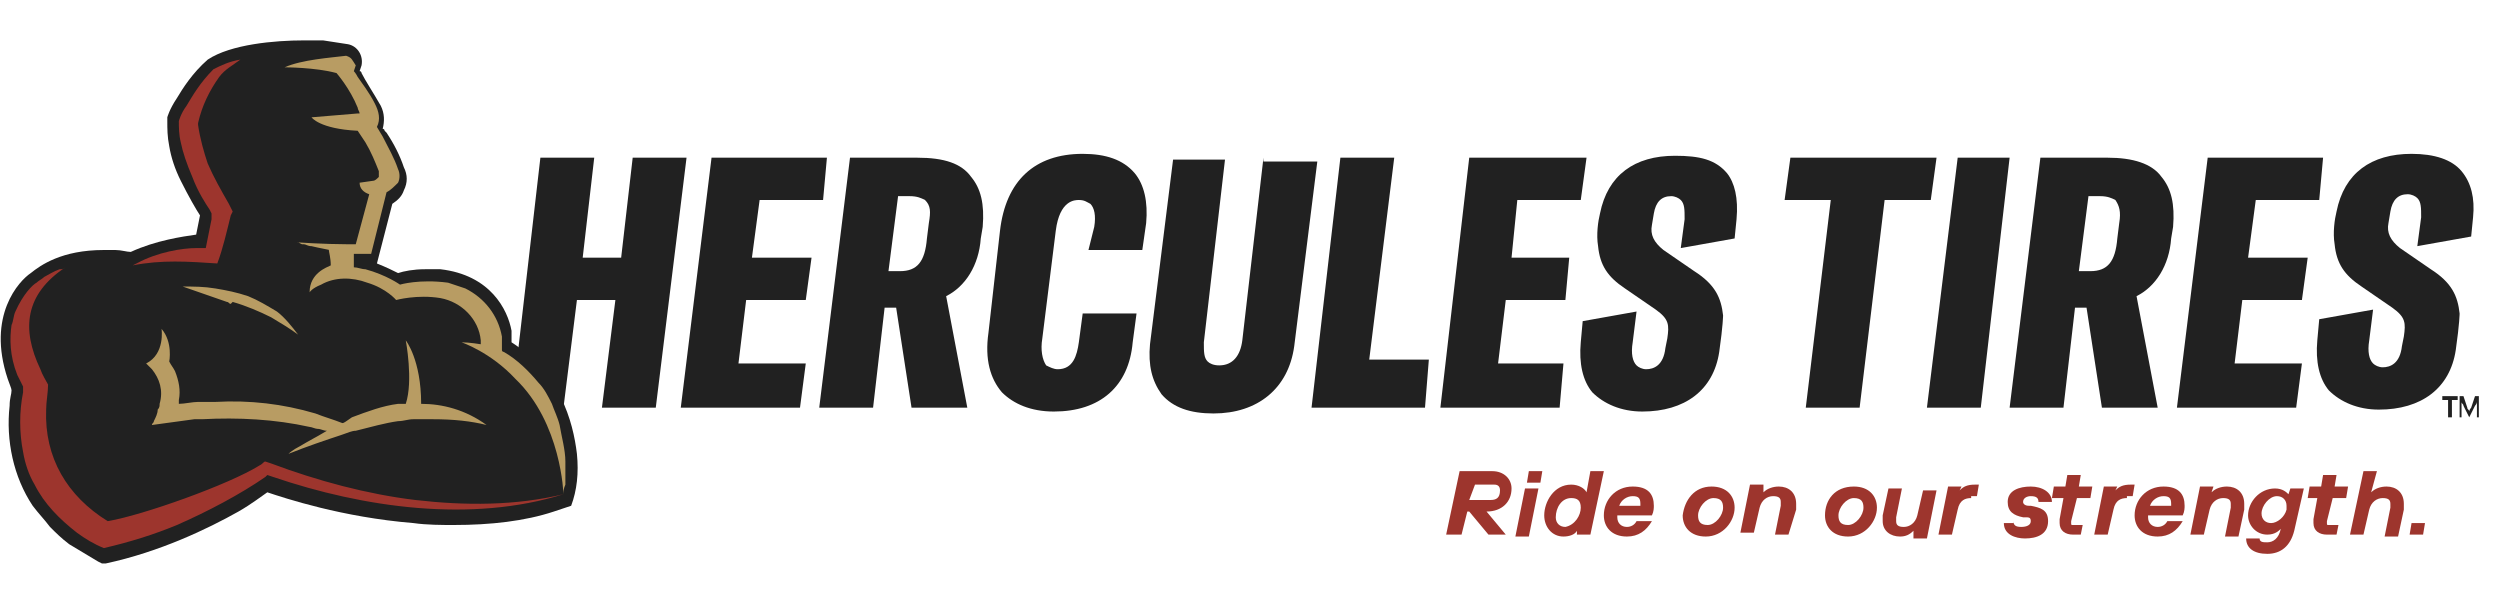 <?xml version="1.0" encoding="utf-8"?>
<!-- Generator: Adobe Illustrator 26.0.2, SVG Export Plug-In . SVG Version: 6.00 Build 0)  -->
<svg version="1.1" id="Layer_1" xmlns="http://www.w3.org/2000/svg" xmlns:xlink="http://www.w3.org/1999/xlink" x="0px" y="0px"
	 viewBox="0 0 130 32" style="enable-background:new 0 0 130 32;" xml:space="preserve">
<style type="text/css">
	.st0{fill:#212121;}
	.st1{fill:#9D352D;}
	.st2{fill:#B89C63;}
</style>
<g>
	<g>
		<g>
			<polygon class="st0" points="32.9,8.2 32.3,13.4 30.3,13.4 30.9,8.2 28.1,8.2 26.6,21.2 29.3,21.2 30,15.6 32,15.6 31.3,21.2 
				34.1,21.2 35.7,8.2 			"/>
			<polygon class="st0" points="39.5,10.4 42.8,10.4 43,8.2 37,8.2 35.4,21.2 41.6,21.2 41.9,18.9 38.4,18.9 38.8,15.6 41.9,15.6 
				42.2,13.4 39.1,13.4 			"/>
			<path class="st0" d="M47.7,8.2h-3.5l-1.6,13h2.8l0.6-5.2h0.6l0.8,5.2h2.9l-1.1-5.8c1-0.5,1.7-1.6,1.8-3l0.1-0.6
				c0.1-1.2-0.1-2-0.6-2.6C50,8.5,49.1,8.2,47.7,8.2z M48.3,11.6l-0.1,0.8c-0.1,1.2-0.5,1.7-1.4,1.7h-0.6l0.5-3.9h0.6
				c0.4,0,0.6,0.1,0.8,0.2C48.4,10.7,48.4,11,48.3,11.6z"/>
			<path class="st0" d="M56.3,8c-2.5,0-4,1.4-4.3,4l-0.6,5.3c-0.2,1.4,0.1,2.4,0.7,3.1c0.6,0.6,1.5,1,2.7,1c2.4,0,3.9-1.3,4.1-3.6
				l0.2-1.5h-2.8l-0.2,1.5c-0.1,0.7-0.3,1.4-1.1,1.4c-0.2,0-0.4-0.1-0.6-0.2c-0.2-0.3-0.3-0.8-0.2-1.4l0.7-5.6
				c0.2-1.6,1-1.6,1.2-1.6c0.3,0,0.4,0.1,0.6,0.2c0.2,0.2,0.3,0.6,0.2,1.2L56.6,13h2.8l0.2-1.4c0.1-1.1-0.1-2-0.6-2.6
				C58.4,8.3,57.5,8,56.3,8z"/>
			<path class="st0" d="M65.7,8.2l-1.1,9.5c-0.1,0.8-0.5,1.3-1.2,1.3c-0.3,0-0.5-0.1-0.6-0.2c-0.2-0.2-0.2-0.5-0.2-1l1.1-9.5H61
				l-1.2,9.6c-0.1,1.1,0.1,1.9,0.6,2.6c0.6,0.7,1.5,1,2.7,1c2.3,0,3.9-1.3,4.2-3.5l1.2-9.6H65.7z"/>
			<polygon class="st0" points="72.5,8.2 69.7,8.2 68.2,21.2 74.1,21.2 74.3,18.7 71.2,18.7 			"/>
			<polygon class="st0" points="82.2,10.4 82.5,8.2 76.4,8.2 74.9,21.2 81.1,21.2 81.3,18.9 77.9,18.9 78.3,15.6 81.4,15.6 
				81.6,13.4 78.6,13.4 78.9,10.4 			"/>
			<polygon class="st0" points="120.6,10.4 120.8,8.2 114.8,8.2 113.2,21.2 119.4,21.2 119.7,18.9 116.2,18.9 116.6,15.6 
				119.7,15.6 120,13.4 116.9,13.4 117.3,10.4 			"/>
			<path class="st0" d="M109.6,8.2h-3.5l-1.6,13h2.8l0.6-5.2h0.6l0.8,5.2h2.9l-1.1-5.8c1-0.5,1.7-1.6,1.8-3l0.1-0.6
				c0.1-1.2-0.1-2-0.6-2.6C111.9,8.5,110.9,8.2,109.6,8.2z M110.2,11.6l-0.1,0.8c-0.1,1.2-0.5,1.7-1.4,1.7h-0.6l0.5-3.9h0.6
				c0.4,0,0.6,0.1,0.8,0.2C110.2,10.7,110.3,11,110.2,11.6z"/>
			<polygon class="st0" points="100.2,21.2 103,21.2 104.5,8.2 101.8,8.2 			"/>
			<polygon class="st0" points="100.7,8.2 93.1,8.2 92.8,10.4 95.2,10.4 93.9,21.2 96.7,21.2 98,10.4 100.4,10.4 			"/>
			<path class="st0" d="M128,8.9c-0.5-0.6-1.4-0.9-2.6-0.9c-2.1,0-3.5,1-3.9,3c-0.1,0.4-0.2,1.1-0.1,1.7c0.1,1,0.5,1.6,1.4,2.2
				l1.6,1.1c0.7,0.5,0.7,0.8,0.6,1.5l-0.1,0.5c-0.1,0.9-0.6,1.1-1,1.1c-0.2,0-0.4-0.1-0.5-0.2c-0.2-0.2-0.3-0.6-0.2-1.2l0.2-1.6
				l-2.8,0.5l-0.1,1.1c-0.1,1.1,0.1,2,0.6,2.6c0.6,0.6,1.5,1,2.6,1c2.2,0,3.7-1.1,4-3.1c0.2-1.4,0.2-1.9,0.2-1.9l0,0
				c-0.1-0.9-0.4-1.6-1.5-2.3l-1.6-1.1c-0.5-0.4-0.7-0.8-0.6-1.3l0.1-0.6c0.1-0.6,0.4-0.9,0.9-0.9c0.2,0,0.4,0.1,0.5,0.2
				c0.2,0.2,0.2,0.5,0.2,1l-0.2,1.5l2.8-0.5l0.1-1C128.7,10.3,128.5,9.5,128,8.9z"/>
			<path class="st0" d="M87.1,8.1c-2.1,0-3.5,1-3.9,3c-0.1,0.4-0.2,1.1-0.1,1.7c0.1,1,0.5,1.6,1.4,2.2l1.6,1.1
				c0.7,0.5,0.7,0.8,0.6,1.5l-0.1,0.5c-0.1,0.9-0.6,1.1-1,1.1c-0.2,0-0.4-0.1-0.5-0.2c-0.2-0.2-0.3-0.6-0.2-1.2l0.2-1.6l-2.8,0.5
				l-0.1,1.1c-0.1,1.1,0.1,2,0.6,2.6c0.6,0.6,1.5,1,2.6,1c2.2,0,3.7-1.1,4-3.1c0.2-1.4,0.2-1.9,0.2-1.9l0,0
				c-0.1-0.9-0.4-1.6-1.5-2.3L86.5,13c-0.5-0.4-0.7-0.8-0.6-1.3l0.1-0.6c0.1-0.6,0.4-0.9,0.9-0.9c0.2,0,0.4,0.1,0.5,0.2
				c0.2,0.2,0.2,0.5,0.2,1l-0.2,1.5l2.8-0.5l0.1-1c0.1-1.1-0.1-1.9-0.5-2.4C89.2,8.3,88.4,8.1,87.1,8.1z"/>
			<g>
				<path class="st0" d="M127.8,20.8h-0.3v0.9h-0.2v-0.9h-0.3v-0.2h0.8V20.8z"/>
				<path class="st0" d="M129,21.7h-0.2v-0.6c0-0.1,0-0.2,0-0.2c0,0,0,0.1-0.1,0.2l-0.3,0.6l-0.3-0.6c0-0.1-0.1-0.1-0.1-0.2
					c0,0,0,0.1,0,0.2v0.6h-0.1v-1.1h0.2l0.2,0.6c0,0.1,0.1,0.1,0.1,0.2c0,0,0-0.1,0.1-0.2l0.2-0.6h0.2V21.7z"/>
			</g>
		</g>
		<g>
			<path class="st1" d="M76.3,26.6L76,27.8h-0.8l0.7-3.3h1.7c0.6,0,1,0.4,1,0.9c0,0.7-0.5,1.2-1.3,1.2h0l1,1.2h-0.9l-1-1.2H76.3z
				 M77.5,26c0.3,0,0.5-0.1,0.5-0.5c0-0.2-0.1-0.3-0.3-0.3h-1L76.4,26H77.5z"/>
			<path class="st1" d="M79.3,25.4h0.7l-0.5,2.5h-0.7L79.3,25.4z M79.5,24.5h0.7l-0.1,0.6h-0.7L79.5,24.5z"/>
			<path class="st1" d="M82,27.6c-0.1,0.2-0.4,0.3-0.7,0.3c-0.6,0-1-0.5-1-1.1c0-0.7,0.5-1.6,1.4-1.6c0.4,0,0.7,0.2,0.8,0.4l0.2-1.1
				h0.7l-0.7,3.3h-0.7L82,27.6z M82.2,26.4c0-0.4-0.2-0.5-0.5-0.5c-0.5,0-0.8,0.5-0.8,1c0,0.3,0.2,0.5,0.5,0.5
				C81.9,27.3,82.2,26.8,82.2,26.4z"/>
			<path class="st1" d="M85.9,27.1c-0.3,0.5-0.7,0.8-1.3,0.8c-0.8,0-1.2-0.5-1.2-1.1c0-0.8,0.6-1.5,1.5-1.5c0.8,0,1.1,0.4,1.1,1
				c0,0.1,0,0.3-0.1,0.5h-1.8c0,0,0,0.1,0,0.1c0,0.3,0.2,0.5,0.5,0.5c0.2,0,0.4-0.1,0.5-0.3H85.9z M84.2,26.3h1.1c0,0,0-0.1,0-0.1
				c0-0.3-0.1-0.4-0.4-0.4C84.6,25.8,84.3,26,84.2,26.3z"/>
			<path class="st1" d="M89,25.3c0.8,0,1.2,0.5,1.2,1.1c0,0.7-0.6,1.5-1.5,1.5c-0.8,0-1.2-0.5-1.2-1.1C87.6,26,88.1,25.3,89,25.3z
				 M88.8,27.3c0.4,0,0.8-0.5,0.8-0.9c0-0.3-0.1-0.5-0.5-0.5c-0.4,0-0.8,0.5-0.8,0.9C88.3,27.1,88.4,27.3,88.8,27.3z"/>
			<path class="st1" d="M91.7,25.6c0.2-0.2,0.5-0.3,0.8-0.3c0.5,0,0.9,0.3,0.9,0.9c0,0.1,0,0.2,0,0.3L93,27.8h-0.7l0.3-1.5
				c0,0,0-0.1,0-0.2c0-0.2-0.1-0.3-0.4-0.3c-0.3,0-0.6,0.2-0.7,0.6l-0.3,1.3h-0.7l0.5-2.5h0.7L91.7,25.6z"/>
			<path class="st1" d="M96.4,25.3c0.8,0,1.2,0.5,1.2,1.1c0,0.7-0.6,1.5-1.5,1.5c-0.8,0-1.2-0.5-1.2-1.1
				C94.9,26,95.4,25.3,96.4,25.3z M96.1,27.3c0.4,0,0.8-0.5,0.8-0.9c0-0.3-0.1-0.5-0.5-0.5c-0.4,0-0.8,0.5-0.8,0.9
				C95.6,27.1,95.7,27.3,96.1,27.3z"/>
			<path class="st1" d="M99.5,27.6c-0.2,0.2-0.4,0.3-0.7,0.3c-0.5,0-0.9-0.3-0.9-0.8c0-0.1,0-0.2,0-0.3l0.3-1.4h0.7l-0.3,1.5
				c0,0.1,0,0.1,0,0.2c0,0.2,0.1,0.3,0.4,0.3c0.3,0,0.6-0.2,0.7-0.6l0.3-1.3h0.7l-0.5,2.5h-0.7L99.5,27.6z"/>
			<path class="st1" d="M102.5,25.9c-0.3,0-0.6,0.1-0.7,0.6l-0.3,1.3h-0.7l0.5-2.5h0.7l-0.1,0.2c0.2-0.2,0.4-0.3,0.8-0.3h0.2
				l-0.1,0.6H102.5z"/>
			<path class="st1" d="M104.7,27.1c0,0.2,0.1,0.3,0.4,0.3c0.3,0,0.5-0.1,0.5-0.3c0-0.2-0.1-0.2-0.3-0.2l-0.1,0
				c-0.5-0.1-0.8-0.3-0.8-0.8c0-0.6,0.6-0.8,1.2-0.8c0.6,0,1.1,0.3,1.1,0.8h-0.7c0-0.2-0.1-0.3-0.4-0.3c-0.2,0-0.4,0.1-0.4,0.3
				c0,0.1,0.1,0.2,0.3,0.2l0.1,0c0.5,0.1,0.9,0.2,0.9,0.8c0,0.7-0.6,0.9-1.2,0.9c-0.5,0-1.1-0.2-1.1-0.8H104.7z"/>
			<path class="st1" d="M107.8,27.8c-0.4,0-0.7-0.2-0.7-0.6c0-0.1,0-0.1,0-0.2l0.2-1.1h-0.6l0.1-0.6h0.6l0.1-0.6h0.7l-0.1,0.6h0.7
				l-0.1,0.6h-0.7l-0.3,1.2c0,0,0,0,0,0.1c0,0.1,0,0.1,0.1,0.1h0.5l-0.1,0.5H107.8z"/>
			<path class="st1" d="M110.6,25.9c-0.3,0-0.6,0.1-0.7,0.6l-0.3,1.3h-0.7l0.5-2.5h0.7l-0.1,0.2c0.2-0.2,0.4-0.3,0.8-0.3h0.2
				l-0.1,0.6H110.6z"/>
			<path class="st1" d="M113.5,27.1c-0.3,0.5-0.7,0.8-1.3,0.8c-0.8,0-1.2-0.5-1.2-1.1c0-0.8,0.6-1.5,1.5-1.5c0.8,0,1.1,0.4,1.1,1
				c0,0.1,0,0.3-0.1,0.5h-1.8c0,0,0,0.1,0,0.1c0,0.3,0.2,0.5,0.5,0.5c0.2,0,0.4-0.1,0.5-0.3H113.5z M111.8,26.3h1.1c0,0,0-0.1,0-0.1
				c0-0.3-0.1-0.4-0.4-0.4C112.2,25.8,111.9,26,111.8,26.3z"/>
			<path class="st1" d="M115,25.6c0.2-0.2,0.5-0.3,0.8-0.3c0.5,0,0.9,0.3,0.9,0.9c0,0.1,0,0.2,0,0.3l-0.3,1.4h-0.7l0.3-1.5
				c0,0,0-0.1,0-0.2c0-0.2-0.1-0.3-0.4-0.3c-0.3,0-0.6,0.2-0.7,0.6l-0.3,1.3h-0.7l0.5-2.5h0.7L115,25.6z"/>
			<path class="st1" d="M117.9,27.8c-0.6,0-1-0.5-1-1c0-0.7,0.6-1.4,1.4-1.4c0.4,0,0.6,0.2,0.7,0.3l0.1-0.3h0.7l-0.5,2.2
				c-0.2,0.8-0.7,1.2-1.4,1.2c-0.7,0-1.1-0.3-1.1-0.8h0.7c0,0.2,0.2,0.2,0.4,0.2c0.3,0,0.6-0.2,0.7-0.7
				C118.5,27.6,118.3,27.8,117.9,27.8z M117.6,26.7c0,0.3,0.2,0.5,0.5,0.5c0.3,0,0.7-0.3,0.8-0.7c0-0.1,0-0.1,0-0.2
				c0-0.3-0.2-0.5-0.5-0.5C118,25.8,117.6,26.3,117.6,26.7z"/>
			<path class="st1" d="M121,27.8c-0.4,0-0.7-0.2-0.7-0.6c0-0.1,0-0.1,0-0.2l0.2-1.1H120l0.1-0.6h0.6l0.1-0.6h0.7l-0.1,0.6h0.7
				l-0.1,0.6h-0.7l-0.3,1.2c0,0,0,0,0,0.1c0,0.1,0,0.1,0.1,0.1h0.5l-0.1,0.5H121z"/>
			<path class="st1" d="M123.3,25.6c0.2-0.2,0.5-0.3,0.8-0.3c0.5,0,0.9,0.3,0.9,0.9c0,0.1,0,0.2,0,0.3l-0.3,1.4h-0.7l0.3-1.5
				c0,0,0-0.1,0-0.2c0-0.2-0.1-0.3-0.4-0.3c-0.3,0-0.6,0.2-0.7,0.6l-0.3,1.3h-0.7l0.7-3.3h0.7L123.3,25.6z"/>
			<path class="st1" d="M125.4,27.2h0.7l-0.1,0.6h-0.7L125.4,27.2z"/>
		</g>
	</g>
	<g>
		<path class="st0" d="M30,23.6c-0.2-1.7-0.9-4.2-3.4-5.8c0-0.2,0-0.3,0-0.6c-0.2-1.1-1.1-2.9-3.7-3.2c-0.3,0-0.6,0-0.8,0
			c-0.6,0-1.1,0.1-1.4,0.2c-0.2-0.1-0.6-0.3-1.1-0.5l0.8-3.1c0.3-0.2,0.5-0.4,0.6-0.7c0.2-0.4,0.2-0.8,0-1.2
			c-0.2-0.6-0.5-1.2-0.9-1.8L20,6.8c0,0,0-0.1-0.1-0.1c0.1-0.4,0.1-0.8-0.1-1.2c-0.4-0.7-0.8-1.3-1-1.7c0,0,0-0.1-0.1-0.1l0.1-0.3
			c0.1-0.5-0.2-1-0.7-1.1l-1.3-0.2l0,0c-0.3,0-0.6,0-1,0c-1.5,0-3.8,0.2-5,1c0,0,0,0,0,0l0,0l0,0c-0.8,0.7-1.3,1.5-1.6,2
			C8.8,5.7,8.7,6.1,8.7,6.1l0,0.1l0,0.1c0,0.4,0,0.8,0.1,1.3c0.1,0.6,0.3,1.2,0.6,1.8c0.4,0.8,0.8,1.5,1,1.8c0,0,0,0,0,0l-0.2,1
			c-0.7,0.1-2.1,0.3-3.4,0.9c-0.2,0-0.5-0.1-0.8-0.1c-0.2,0-0.4,0-0.6,0c-2.2,0-3.3,0.8-3.8,1.2c-0.6,0.4-2.3,2.2-1.2,5.5
			c0.1,0.3,0.2,0.5,0.2,0.6c0,0.2-0.1,0.4-0.1,0.8c-0.2,1.8,0.2,3.7,1.2,5.2C2,26.7,2.3,27,2.6,27.4c0.3,0.3,0.6,0.6,1,0.9
			c0.5,0.3,1,0.6,1.5,0.9l0.2,0.1l0.2,0c2.8-0.6,5.3-1.8,6.9-2.7c0.7-0.4,1.2-0.8,1.5-1c0.9,0.3,3.9,1.3,7.6,1.6
			c0.7,0.1,1.5,0.1,2.1,0.1c1.9,0,3.7-0.2,5.2-0.7c0.3-0.1,0.6-0.2,0.9-0.3C30,25.5,30.1,24.6,30,23.6z"/>
		<path class="st1" d="M6.9,13.8C6.9,13.8,6.9,13.8,6.9,13.8l0.2-0.1c1.1-0.6,2.4-0.8,3.1-0.8l0.5,0l0.1-0.5l0.2-1l0-0.3l-0.1-0.2
			l0,0c-0.2-0.3-0.6-0.9-0.9-1.7C9.7,8.5,9.5,7.9,9.4,7.4C9.3,7,9.3,6.6,9.3,6.3c0,0,0.1-0.4,0.4-0.8C10,5,10.4,4.3,11.1,3.6
			c0,0,0,0,0,0c0.4-0.2,0.8-0.4,1.4-0.5c-0.4,0.3-0.8,0.5-1.1,0.9c0,0,0,0-0.1,0.1l0.1-0.1c-0.5,0.7-0.9,1.5-1.1,2.4
			c0,0,0,0.1,0,0.1c0.1,0.7,0.3,1.4,0.5,2c0.3,0.7,0.7,1.4,1.1,2.1l0.2,0.4L12,11.2c-0.2,0.8-0.4,1.7-0.7,2.5
			C9.8,13.6,8.4,13.5,6.9,13.8z M21.6,26c-2.5-0.3-5.1-1-7.5-1.9c0,0-0.3-0.1-0.3-0.1c-0.1,0-0.1,0.1-0.3,0.2
			c-1.6,1-6.1,2.6-7.9,2.9c-2.1-1.3-3.3-3.3-3.2-5.8c0-0.4,0.1-0.9,0.1-1.3c-0.1-0.2-0.3-0.5-0.4-0.8c-1-2.1-0.8-3.9,1.3-5.3
			c0,0,0,0,0,0C3.3,14,3.2,14,3.1,14c0,0,0,0,0,0c-0.3,0.1-0.6,0.3-0.8,0.4c-0.1,0.1-0.3,0.2-0.4,0.3c-0.2,0.1-0.7,0.6-1.1,1.5
			c-0.1,0.2-0.1,0.5-0.2,0.7c-0.1,0.7-0.1,1.6,0.3,2.6c0.1,0.2,0.2,0.4,0.3,0.6l0,0.1l0,0.2c-0.2,1-0.2,2.1,0,3.1
			c0.1,0.6,0.3,1.2,0.6,1.7c0.5,1,1.3,1.8,2.2,2.5c0.4,0.3,0.9,0.6,1.4,0.8c1.3-0.3,2.6-0.7,3.8-1.2c1.6-0.7,3.3-1.6,4.6-2.5
			l0.1-0.1l0.3,0.1c4.7,1.6,10.3,2.4,15.1,0.9C26.8,26.3,24.2,26.3,21.6,26z"/>
		<path class="st2" d="M11.8,15.7l-2.3-0.8c0.6,0,1.1,0,1.7,0.1c0.6,0.1,1.1,0.2,1.7,0.4c0.5,0.2,1,0.5,1.5,0.8
			c0.4,0.3,0.8,0.8,1.1,1.2c-0.4-0.3-0.9-0.6-1.4-0.9c-0.6-0.3-1.3-0.6-2-0.8l0,0L12,15.8C11.9,15.8,11.9,15.7,11.8,15.7z M21.9,21
			c0-2.3-0.8-3.3-0.8-3.3s0.4,2.1,0,3.3c0,0-0.1,0-0.1,0c-0.1,0-0.2,0-0.3,0c-0.8,0.1-1.6,0.4-2.4,0.7C18,21.9,17.9,22,17.8,22
			c-0.5-0.2-0.9-0.3-1.4-0.5c-1.7-0.5-3.4-0.7-5.2-0.6c-0.2,0-0.4,0-0.6,0c-0.1,0-0.2,0-0.3,0c-0.3,0-0.7,0.1-1,0.1
			c0-0.1,0-0.2,0-0.2c0.1-0.5,0-1-0.2-1.5c-0.1-0.2-0.2-0.3-0.3-0.5c0,0,0.2-1-0.4-1.7c0,0,0.2,1.3-0.8,1.8c0,0,0.1,0.1,0.3,0.3
			c0.4,0.5,0.6,1.1,0.4,1.8c0,0.1,0,0.2-0.1,0.3c0,0.2-0.1,0.4-0.2,0.6c0,0.1-0.1,0.1-0.1,0.2c0.7-0.1,1.5-0.2,2.2-0.3
			c0.1,0,0.3,0,0.4,0c1.9-0.1,3.8,0,5.6,0.4c0.1,0,0.3,0.1,0.4,0.1c0.2,0,0.3,0.1,0.5,0.1c-0.5,0.3-0.9,0.5-1.4,0.8
			c-0.4,0.2-0.6,0.4-0.6,0.4c1-0.4,1.9-0.7,2.8-1c0.3-0.1,0.5-0.2,0.7-0.2c0.8-0.2,1.5-0.4,2.2-0.5c0.3,0,0.5-0.1,0.8-0.1
			c0.4,0,0.7,0,1,0l0,0c1.1,0,2,0.1,2.8,0.3C24.2,21.3,23,21,21.9,21L21.9,21z M29.4,24c0-0.6-0.2-1.3-0.3-1.9
			c-0.1-0.4-0.3-0.8-0.4-1.1c-0.2-0.4-0.4-0.8-0.7-1.1c-0.5-0.6-1.1-1.2-1.8-1.6c0,0-0.1,0-0.1-0.1c0,0,0,0,0,0c0,0,0,0,0,0
			c0,0,0-0.1,0-0.4c0-0.1,0-0.2,0-0.3c-0.2-1.1-0.9-2-1.9-2.5c-0.3-0.1-0.6-0.2-0.9-0.3c-1.5-0.2-2.5,0.1-2.5,0.1l0,0
			c0,0-0.7-0.5-1.8-0.8c0,0,0,0,0,0c-0.2,0-0.4-0.1-0.6-0.1l0-0.7l0.8,0l0.1,0l0.8-3.2c0.2-0.1,0.4-0.3,0.6-0.5
			c0.1-0.2,0.1-0.5,0-0.7c-0.2-0.6-0.5-1.1-0.8-1.7l-0.3-0.5l0,0c0,0,0,0,0,0c0.2-0.4,0.1-0.8-0.1-1.2c-0.3-0.6-0.7-1.1-0.9-1.4
			c-0.1-0.2-0.2-0.3-0.2-0.3l0.1-0.3c0,0,0,0,0,0C18.3,3.1,18.3,3,18,2.9c-0.8,0.1-2.3,0.2-3.2,0.6c0,0,1.6,0,2.7,0.3
			c0,0,0.7,0.8,1.1,1.8c0,0.1,0.1,0.2,0.1,0.3l-0.1,0l-2.4,0.2c0,0,0.4,0.6,2.4,0.7l0.4,0.6c0.3,0.5,0.5,1,0.7,1.5
			c0,0.1,0,0.2,0,0.3c-0.1,0.1-0.2,0.2-0.3,0.2l-0.7,0.1c0,0.3,0.2,0.5,0.5,0.6l-0.7,2.6h-0.1c-0.1,0-0.3,0-0.4,0
			c-1.1,0-2.6-0.1-2.6-0.1l0.1,0l0.2,0.1c0,0,0.1,0,0.1,0c0.1,0,0.2,0.1,0.4,0.1c0.4,0.1,1,0.2,0.9,0.2c0,0.1,0.1,0.4,0.1,0.8
			c0,0,0,0,0,0c-0.2,0.1-1.1,0.4-1.1,1.4c0,0,0.1-0.2,0.6-0.4c0.7-0.4,1.6-0.4,2.4-0.1c1,0.3,1.5,0.9,1.5,0.9s1.1-0.3,2.3-0.1
			c1.1,0.2,2,1.1,2.1,2.2c0,0,0,0,0,0c0,0.1,0,0.1,0,0.2c0,0-0.6-0.1-1-0.1c0,0,1.5,0.5,2.8,1.9l0,0c2.4,2.3,2.5,6,2.5,6
			c0-0.1,0-0.3,0.1-0.5C29.4,24.9,29.4,24.4,29.4,24z"/>
	</g>
</g>
</svg>
